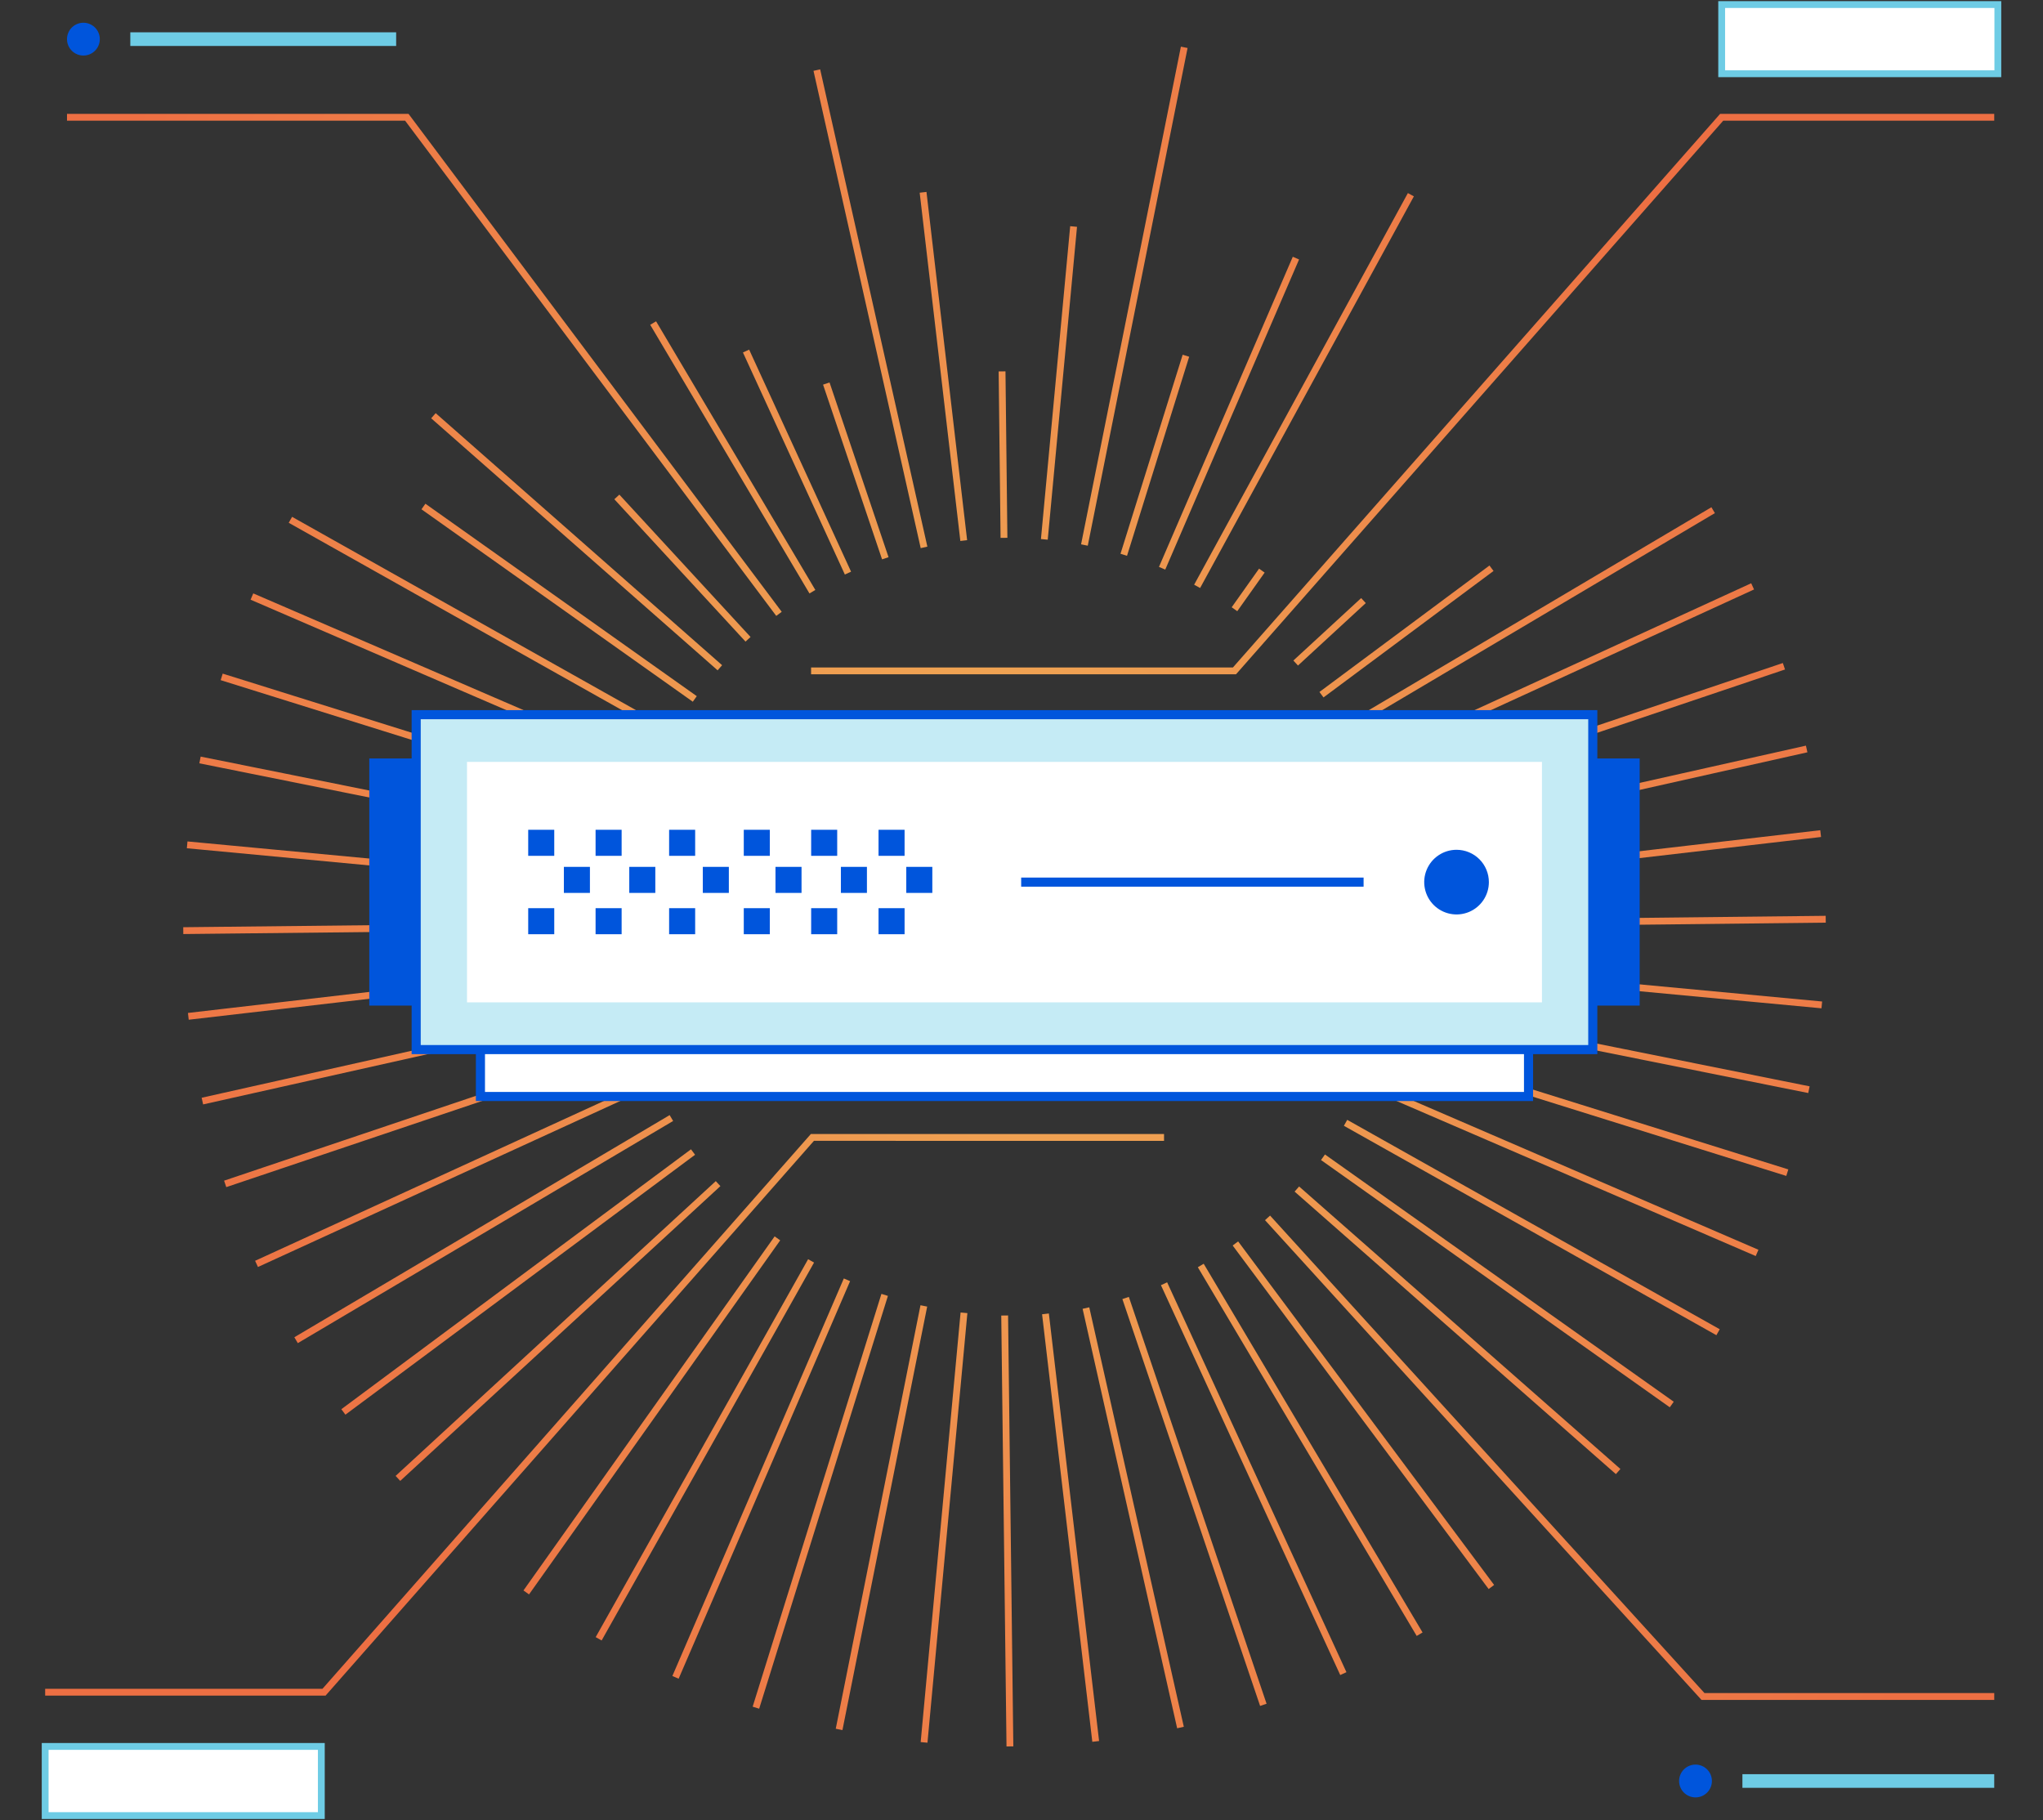 <svg width="449" height="400" viewBox="0 0 449 400" fill="none" xmlns="http://www.w3.org/2000/svg">
<rect x="0" y="0" width="449" height="400" fill="#333333" stroke="none"/>
<path d="M221.551 289.089L222.704 383.789L221.204 383.807L220.051 289.107L221.551 289.089ZM202.34 382.845L203.834 382.984L212.606 288.576L211.112 288.437L202.34 382.845ZM202.3 286.845L183.677 379.916L185.148 380.21L203.771 287.139L202.3 286.845ZM193.715 284.345L165.415 375.063L166.847 375.51L195.142 284.792L193.715 284.345ZM185.452 280.957L147.769 368.324L149.146 368.919L186.829 281.551L185.452 280.957ZM177.603 276.727L130.917 359.781L132.224 360.516L178.909 277.462L177.603 276.727ZM170.245 271.711L115.045 349.524L116.268 350.392L171.468 272.579L170.245 271.711ZM255.826 250.717V249.217H178.205L70.871 371.137H9.926V372.637H71.549L178.883 250.715L255.826 250.717ZM158.326 260.667L157.311 259.567L86.946 324.347L87.961 325.447L158.326 260.667ZM152.758 253.774L151.864 252.574L75.019 309.692L75.913 310.892L152.758 253.774ZM147.937 246.349L147.173 245.059L64.689 293.879L65.452 295.17L147.937 246.349ZM143.914 238.476L143.289 237.113L56.067 277.076L56.692 278.44L143.914 238.476ZM140.735 230.237L140.256 228.815L49.25 259.466L49.729 260.888L140.735 230.237ZM138.435 221.72L138.107 220.256L44.316 241.246L44.644 242.71L138.435 221.72ZM137.027 213.02L136.855 211.53L41.305 222.609L41.477 224.099L137.027 213.02ZM40.285 205.269L136.518 204.227L136.502 202.727L40.269 203.769L40.285 205.269ZM41.064 186.414L136.907 195.43L137.047 193.937L41.2 184.916L41.064 186.414ZM43.813 167.748L138.123 186.708L138.418 185.238L44.1 166.272L43.813 167.748ZM48.498 149.472L140.373 178.193L140.821 176.761L48.942 148.035L48.498 149.472ZM55.072 131.789L143.427 169.934L144.021 168.557L55.661 130.406L55.072 131.789ZM63.458 114.889L147.319 162.03L148.053 160.722L64.193 113.581L63.458 114.889ZM153.132 152.989L93.494 110.7L92.627 111.924L152.261 154.212L153.132 152.989ZM95.752 90.8L94.762 91.926L157.714 147.312L158.704 146.186L95.752 90.8ZM164.952 139.987L136.118 108.7L135.018 109.717L163.847 141L164.952 139.987ZM170.601 135.354L171.801 134.454L90.013 25.326L89.787 25.026H14.725V26.526H89.037L170.601 135.354ZM179.191 129.654L144.191 70.613L142.9 71.379L177.9 130.419L179.191 129.654ZM187.043 125.635L164.643 76.835L163.28 77.461L185.68 126.261L187.043 125.635ZM193.857 122.928L195.279 122.448L182.311 84.048L180.889 84.528L193.857 122.928ZM203.811 120.128L180.249 15.238L178.786 15.567L202.347 120.46L203.811 120.128ZM212.55 118.71L203.615 42.177L202.124 42.352L211.06 118.884L212.55 118.71ZM221.4 118.19L220.978 81.612L219.478 81.629L219.9 118.208L221.4 118.19ZM377.955 292.121L296.087 246.1L295.353 247.407L377.221 293.428L377.955 292.121ZM367.845 308.048L291.194 253.71L290.326 254.934L366.978 309.272L367.845 308.048ZM284.522 261.871L355.133 323.956L356.123 322.829L285.512 260.744L284.522 261.871ZM279.13 267.14L278.021 268.149L373.721 373.331L373.944 373.576H438.285V372.076H374.605L279.13 267.14ZM270.909 273.715L327.169 349.215L328.369 348.315L272.11 272.815L270.909 273.715ZM263.254 278.492L311.354 359.518L312.643 358.753L264.543 277.727L263.254 278.492ZM255.144 282.433L294.552 368.112L295.915 367.485L256.507 281.807L255.144 282.433ZM246.671 285.49L276.94 374.9L278.36 374.419L248.091 285.009L246.671 285.49ZM237.93 287.629L258.709 379.811L260.172 379.481L239.393 287.3L237.93 287.629ZM229.024 288.829L240.062 382.787L241.552 382.612L230.514 288.653L229.024 288.829ZM236.7 49.847L235.2 49.707L228.773 118.465L230.267 118.604L236.7 49.847ZM261 10.547L259.53 10.252L237.593 119.624L239.064 119.924L261 10.547ZM246.258 121.7L247.69 122.147L261.351 78.4L259.919 77.953L246.258 121.7ZM256.093 125.175L285.5 57.021L284.123 56.427L254.714 124.583L256.093 125.175ZM263.757 129.219L310.734 43.152L309.417 42.433L262.441 128.5L263.757 129.219ZM271.918 134.319L277.936 125.835L276.713 124.967L270.696 133.451L271.918 134.319ZM378.041 25.019L270.968 146.683H178.256V148.183H271.646L378.719 26.526H438.282V25.026L378.041 25.019ZM284.249 145.16L285.265 146.26L300.165 132.535L299.15 131.435L284.249 145.16ZM289.98 152.07L290.874 153.27L328.243 125.479L327.349 124.279L289.98 152.07ZM295.103 159.456L295.867 160.746L376.89 112.763L376.126 111.472L295.103 159.456ZM299.351 167.391L299.976 168.754L385.494 129.543L384.869 128.18L299.351 167.391ZM302.741 175.739L303.219 177.16L392.3 147.129L391.822 145.708L302.741 175.739ZM305.225 184.406L305.553 185.87L397.224 165.328L396.896 163.864L305.225 184.406ZM306.779 193.295L306.952 194.784L400.222 183.94L400.048 182.45L306.779 193.295ZM401.24 201.262L307.4 202.3L307.415 203.8L401.259 202.762L401.24 201.262ZM400.457 220.094L306.951 211.316L306.81 212.81L400.317 221.588L400.457 220.094ZM397.709 238.738L305.784 220.272L305.484 221.743L397.409 240.209L397.709 238.738ZM393.027 256.992L303.564 229.037L303.117 230.468L392.579 258.424L393.027 256.992ZM386.459 274.655L300.421 237.517L299.827 238.894L385.866 276.032L386.459 274.655Z" fill="url(#paint0_radial)"/>
<path d="M105.587 230.668L105.588 240.975L335.935 240.963L335.934 230.656L105.587 230.668Z" fill="white"/>
<path d="M350.054 157.057H91.467V230.66H350.054V157.057Z" fill="#C5EBF5"/>
<path d="M360.361 166.681H351.053V156.057H90.466V166.681H81.159V220.993H90.466V231.66H104.586V241.969H336.934V231.66H351.054V220.993H360.362L360.361 166.681ZM106.587 239.969V231.662H334.933V239.969H106.587ZM349.053 229.66H92.466V158.06H349.053V229.66Z" fill="#0055DC"/>
<path d="M338.883 220.282V167.433L102.637 167.433V220.282H338.883Z" fill="white"/>
<path d="M121.811 182.356H116.087V188.08H121.811V182.356Z" fill="#0055DC"/>
<path d="M121.811 199.584H116.087V205.308H121.811V199.584Z" fill="#0055DC"/>
<path d="M129.65 190.506H123.926V196.23H129.65V190.506Z" fill="#0055DC"/>
<path d="M136.618 182.356H130.894V188.08H136.618V182.356Z" fill="#0055DC"/>
<path d="M136.618 199.584H130.894V205.308H136.618V199.584Z" fill="#0055DC"/>
<path d="M144.022 190.506H138.298V196.23H144.022V190.506Z" fill="#0055DC"/>
<path d="M152.779 182.356H147.055V188.08H152.779V182.356Z" fill="#0055DC"/>
<path d="M152.779 199.584H147.055V205.308H152.779V199.584Z" fill="#0055DC"/>
<path d="M160.183 190.506H154.459V196.23H160.183V190.506Z" fill="#0055DC"/>
<path d="M169.189 182.356H163.465V188.08H169.189V182.356Z" fill="#0055DC"/>
<path d="M169.189 199.584H163.465V205.308H169.189V199.584Z" fill="#0055DC"/>
<path d="M176.157 190.506H170.433V196.23H176.157V190.506Z" fill="#0055DC"/>
<path d="M183.996 182.356H178.272V188.08H183.996V182.356Z" fill="#0055DC"/>
<path d="M183.996 199.584H178.272V205.308H183.996V199.584Z" fill="#0055DC"/>
<path d="M190.529 190.506H184.805V196.23H190.529V190.506Z" fill="#0055DC"/>
<path d="M198.804 182.356H193.08V188.08H198.804V182.356Z" fill="#0055DC"/>
<path d="M198.804 199.584H193.08V205.308H198.804V199.584Z" fill="#0055DC"/>
<path d="M204.901 190.506H199.177V196.23H204.901V190.506Z" fill="#0055DC"/>
<path d="M320.117 186.753C318.712 186.752 317.337 187.168 316.168 187.948C314.999 188.728 314.088 189.837 313.549 191.136C313.011 192.434 312.869 193.863 313.143 195.241C313.417 196.62 314.093 197.886 315.086 198.88C316.08 199.874 317.346 200.552 318.724 200.826C320.102 201.101 321.531 200.96 322.83 200.423C324.128 199.885 325.238 198.974 326.019 197.806C326.8 196.637 327.217 195.263 327.217 193.858C327.218 192.925 327.035 192.001 326.678 191.139C326.322 190.277 325.799 189.494 325.139 188.834C324.48 188.175 323.697 187.651 322.835 187.294C321.974 186.937 321.05 186.753 320.117 186.753Z" fill="#0055DC"/>
<path d="M299.683 192.858H224.427V194.858H299.683V192.858Z" fill="#0055DC"/>
<path d="M87.065 7.102H28.64V10.102H87.065V7.102Z" fill="#6ECCE5"/>
<path d="M18.33 12.207C20.321 12.207 21.935 10.593 21.935 8.602C21.935 6.611 20.321 4.997 18.33 4.997C16.339 4.997 14.725 6.611 14.725 8.602C14.725 10.593 16.339 12.207 18.33 12.207Z" fill="#0055DC"/>
<path d="M438.282 389.898H382.939V392.898H438.282V389.898Z" fill="#6ECCE5"/>
<path d="M372.629 395.003C374.62 395.003 376.234 393.389 376.234 391.398C376.234 389.407 374.62 387.793 372.629 387.793C370.638 387.793 369.024 389.407 369.024 391.398C369.024 393.389 370.638 395.003 372.629 395.003Z" fill="#0055DC"/>
<path d="M439.075 1H378.381V16.204H439.075V1Z" fill="white"/>
<path d="M439.825 16.954H377.63V0.25H439.825V16.954ZM379.13 15.454H438.325V1.75H379.13V15.454Z" fill="#6ECCE5"/>
<path d="M70.62 383.796H9.926V399H70.62V383.796Z" fill="white"/>
<path d="M71.369 399.75H9.176V383.05H71.369V399.75ZM10.676 398.25H69.869V384.55H10.676V398.25Z" fill="#6ECCE5"/>
<defs>
<radialGradient id="paint0_radial" cx="0" cy="0" r="1" gradientUnits="userSpaceOnUse" gradientTransform="translate(224.104 197.029) rotate(-29) scale(200.945 273.285)">
<stop stop-color="#EFAE56"/>
<stop offset="1" stop-color="#ED6F43"/>
</radialGradient>
</defs>
</svg>
